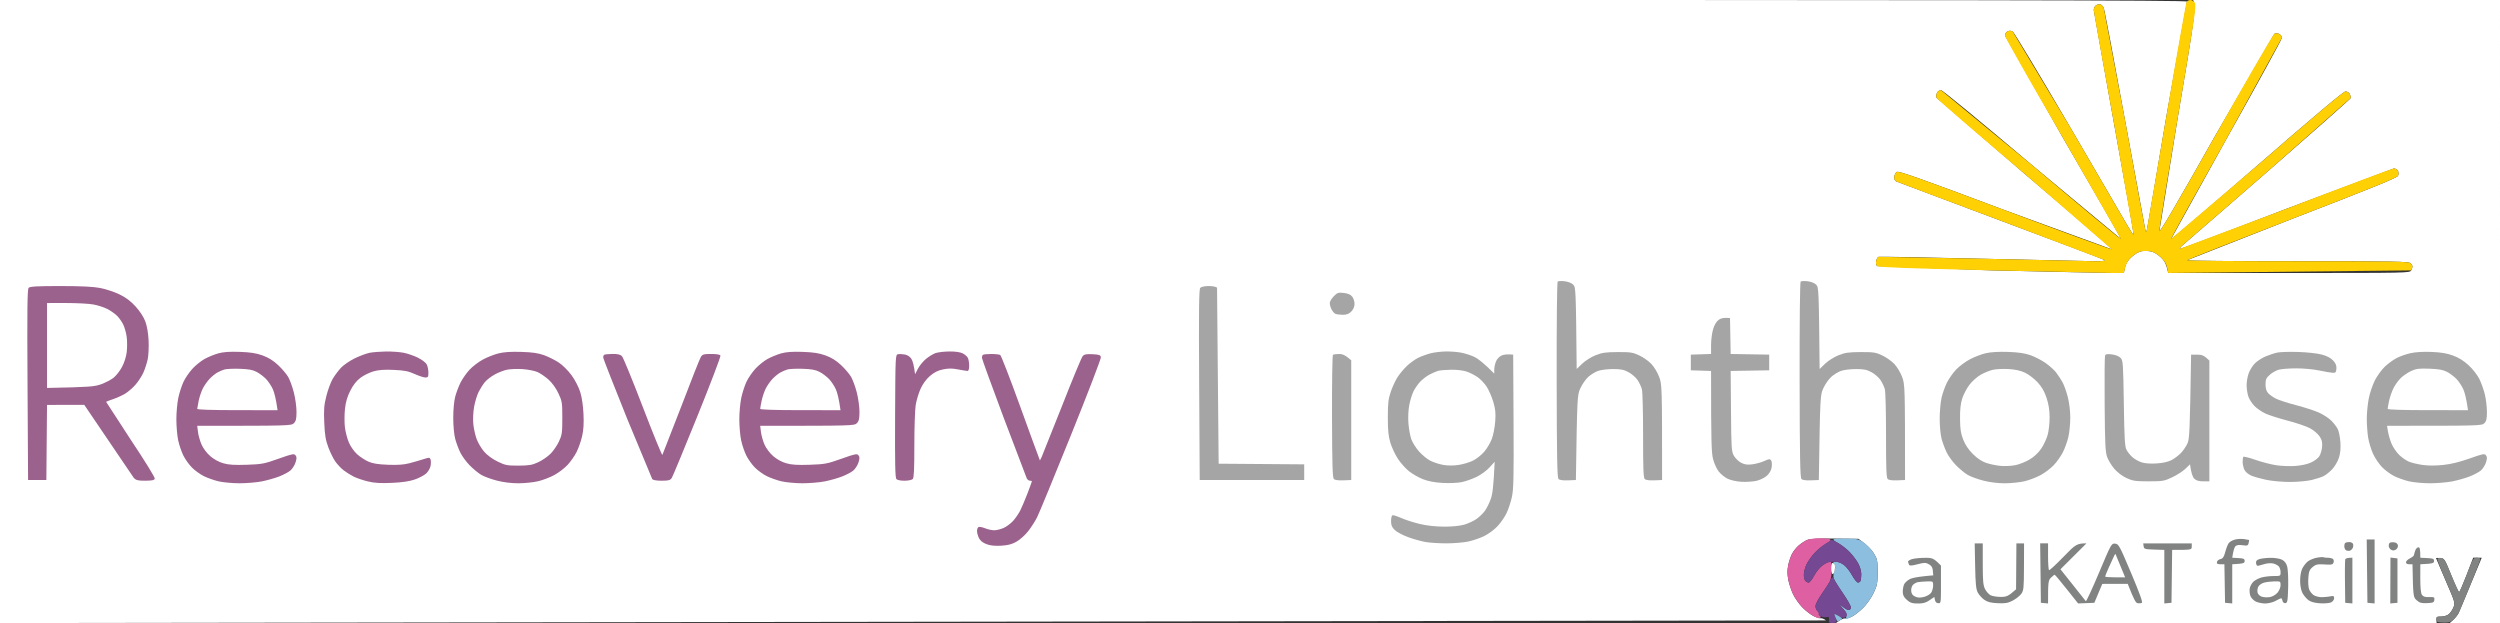 <svg xmlns="http://www.w3.org/2000/svg" viewBox="0 0 1914 477" width="321" height="80"  xmlns:v="https://vecta.io/nano"><rect x="0" y="0" width="1914" height="477" fill="#333333" stroke="none"/><path d="M0 238.5V477l1398-2.01c-1.37-1.09-3.17-1.83-4-1.66s-3.3-.58-5.5-1.67-6.03-4.05-8.51-6.57c-2.49-2.53-5.71-7.07-7.16-10.09s-3.14-8.09-3.74-11.25c-.75-3.96-.78-7.31-.09-10.75.55-2.75 1.84-6.69 2.86-8.75 1.03-2.06 3.39-5.06 5.25-6.65 1.87-1.6 4.74-3.48 6.39-4.18 2.12-.91 8.3-1.23 21.17-1.1l18.16.18c6.72 4.73 10.02 8.3 11.67 10.97 2.79 4.52 3 5.55 3 14.45 0 8.63-.31 10.23-3.08 16.08-1.76 3.71-5.19 8.6-8 11.38-2.71 2.69-6.61 5.72-8.67 6.75s-4.31 1.65-5 1.37c-.69-.27-2.6.4-4.25 1.49l-3 2 460-.03c-.48-4.73-.15-4.96 3.25-4.92 2.17.03 4.69-.71 5.98-1.75 1.23-.98 2.87-3.36 3.64-5.29 1.39-3.43 1.27-3.85-5.97-20.5l-7.39-17.25c-.01-.14 1.45-.14 3.24 0 3.18.24 3.36.51 8.47 13.25 2.87 7.15 5.57 12.92 6 12.83.43-.1 3.03-6.07 5.78-13.27l5-13.11 6.5.05-17.61 42.25c-.76 1.51-2.63 3.88-4.14 5.25l-2.75 2.51 38.5-.01V0h-235c2.65 4.26 1.25 13.66-11.6 89.5l-14.16 87.35c.18 1.61 13.78-21.62 43.26-73.88l44.75-77.1c1.04-.52 2.56-.46 3.75.13 1.1.55 2 1.9 2 3s-19.12 35.97-42.5 77.5l-42.25 76.4c.14.49 29.72-24.71 65.75-56.01 44.89-38.99 66.21-56.9 67.75-56.89 1.25 0 2.7.89 3.25 2 .55 1.1.79 2.56.54 3.25-.26.69-28.92 26-63.69 56.25l-65.29 56.66c-1.13.92-1.84 1.95-1.56 2.29.28.35 36.72-13.35 81-30.43l82.75-31.04c1.24.01 2.65.81 3.13 1.77.49.96.54 2.65.11 3.75-.59 1.55-18.65 8.91-80.98 33l-80.61 31.75c-.22.41 37.85.75 84.6.75 74.22 0 85.19.19 86.5 1.5.83.82 1.5 1.95 1.5 2.5s-.45 1.9-1 3c-.99 1.98-2 2-93.5 2H1660c-1.57-7.27-3.02-9.59-5.92-12.25-2.57-2.37-5.46-3.98-7.83-4.36-2.06-.34-5.21-.34-7 0-1.79.33-5.09 2.3-7.33 4.36-2.9 2.66-4.35 4.98-5 8L1626 209c-13.17 0-55.36-.91-102.25-2.03l-86.6-3.25c-.84-.76-1.12-2.25-.75-3.97.33-1.51 1.16-2.93 1.85-3.15s36.58.44 79.75 1.47l86.5 1.92c4.6.02 7.58-.32 7-.82-.55-.48-36.33-14.03-79.5-30.13l-80.25-30.15c-1.12-.57-1.66-1.84-1.5-3.54.14-1.46 1.01-3.14 1.94-3.75 1.35-.88 17.71 4.92 82.5 29.24l82.06 30c.69-.19-29.1-25.99-66.2-57.34l-68-58.75c-.3-.96-.1-2.65.45-3.75s1.9-2 3-2c1.19 0 29.44 23.25 69.75 57.4l68 56.5c.14-.5-19.76-35.21-44.22-77.15l-44.5-78.5c-.02-1.27.84-2.69 1.97-3.25 1.41-.7 2.59-.63 4.01.25 1.1.69 20.5 32.97 43.1 71.75l44.99 77.25c2.15 3.71 4.13 6.64 4.4 6.5.28-.14-6.47-38.39-15-85l-15.54-87c-.03-1.24.65-2.81 1.5-3.5.84-.69 2.33-1.13 3.29-.98.96.14 2.25 1.38 2.86 2.75.61 1.36 7.99 40.28 16.41 86.48l15.64 84.5c.19.28.53.28.76 0 .24-.28 7.02-39.65 15.07-87.5l15.83-88.29c.97-1.06-151.06-1.29-836.57-1.25L0 0v238.5z" fill="#fff"/><path d="M1674.18 1.25c-.57.69-7.63 40.4-15.69 88.25l-15.07 87.5c-.23.28-.57.28-.76 0s-7.23-38.3-15.64-84.5l-16.41-86.48c-.61-1.37-1.9-2.61-2.86-2.75-.96-.15-2.45.29-3.29.98-.85.69-1.53 2.26-1.5 3.5.02 1.24 7.02 40.39 15.54 87l15 85c-.27.14-2.25-2.79-4.4-6.5L1584.11 96l-43.1-71.75c-1.42-.88-2.6-.95-4.01-.25-1.13.56-1.99 1.98-1.97 3.25.01 1.24 20.04 36.56 44.5 78.5l44.22 77.15c-.14.49-30.74-24.94-68-56.5L1486 69c-1.1 0-2.45.9-3 2s-.75 2.79-.45 3.75c.31.96 30.91 27.4 68 58.75l66.2 57.34c-.69.19-37.62-13.31-82.06-30-64.79-24.32-81.15-30.12-82.5-29.24-.93.61-1.8 2.29-1.94 3.75-.16 1.7.38 2.97 1.5 3.54.96.5 37.08 14.06 80.25 30.15l79.5 30.13c.58.5-2.4.84-7 .82-4.4-.03-43.33-.89-86.5-1.92l-79.75-1.47c-.69.22-1.52 1.64-1.85 3.15-.37 1.72-.09 3.21.75 3.97 1 .9 23.38 1.74 86.6 3.25l93.75 2.03h8.5c1.57-7.27 3.02-9.59 5.92-12.25 2.24-2.06 5.54-4.03 7.33-4.36 1.79-.34 4.94-.34 7 0 2.37.38 5.26 1.99 7.83 4.36 2.9 2.66 4.35 4.98 5 8l.92 4.25 186-2c.55-1.1 1-2.45 1-3s-.67-1.68-1.5-2.5c-1.31-1.31-12.28-1.5-86.5-1.5-46.75 0-84.82-.34-84.6-.75s36.49-14.7 80.61-31.75c62.33-24.09 80.39-31.45 80.98-33 .43-1.1.38-2.79-.11-3.75-.48-.96-1.89-1.76-3.13-1.77s-38.47 13.96-82.75 31.04l-81 30.43c-.28-.34.43-1.37 1.56-2.29 1.13-.91 30.51-26.41 65.29-56.66l63.69-56.25c.25-.69.01-2.15-.54-3.25-.55-1.11-2-2-3.25-2-1.54-.01-22.86 17.9-67.75 56.89l-65.75 56.01c-.14-.5 18.88-34.87 42.25-76.4L1747 29c0-1.1-.9-2.45-2-3-1.19-.59-2.71-.65-3.75-.13-.96.48-21.1 35.18-44.75 77.1-29.48 52.26-43.08 75.49-43.26 73.88-.14-1.29 6.23-40.6 14.16-87.35 12.85-75.84 14.25-85.24 13-87.25-.77-1.24-2.25-2.25-3.29-2.25s-2.36.56-2.93 1.25z" fill="#ffd004"/><path d="M1192.58 215.57c-.54.45-.86 31.2-.79 75.35.1 59.59.38 74.83 1.42 75.83.81.79 3.51 1.16 7.29 1l6-.25c.99-64.55 1.03-65.07 3.5-70.4 1.38-2.97 4.08-6.82 6-8.56s5.3-3.81 7.5-4.59 7.38-1.41 11.5-1.4c6.09.01 8.34.48 11.96 2.48 2.46 1.36 5.51 4.04 6.79 5.97 1.29 1.93 2.76 5.07 3.29 7 .52 1.93.93 17.9.91 35.5-.03 24.92.25 32.28 1.26 33.25.81.79 3.51 1.16 7.29 1l6-.25c0-71.95-.07-73.17-2.26-79-1.25-3.33-3.92-7.74-6-9.91-2.06-2.15-6.21-5.07-9.24-6.5-4.91-2.31-6.69-2.58-16.5-2.54-9.2.04-11.98.44-17 2.45-3.32 1.33-7.87 4.21-10.2 6.45l-4.19 4.05c-.59-60.86-.71-62.55-2.61-64.53-1.2-1.24-3.81-2.29-6.5-2.62-2.47-.3-4.91-.2-5.42.22zm186 0c-.54.45-.86 31.2-.79 75.35.1 59.59.38 74.83 1.42 75.83.81.79 3.51 1.16 7.29 1l6-.25c.99-64.55 1.03-65.07 3.5-70.4 1.38-2.97 4.08-6.82 6-8.56s5.3-3.81 7.5-4.59 7.38-1.41 11.5-1.4c6.09.01 8.34.48 11.96 2.48 2.46 1.36 5.51 4.04 6.79 5.97 1.29 1.93 2.76 5.07 3.29 7 .52 1.93.93 17.9.91 35.5-.03 24.92.25 32.28 1.26 33.25.81.79 3.51 1.16 7.29 1l6-.25c0-71.95-.07-73.17-2.26-79-1.25-3.33-3.92-7.74-6-9.91-2.06-2.15-6.21-5.07-9.24-6.5-4.91-2.31-6.69-2.58-16.5-2.54-9.2.04-11.98.44-17 2.45-3.32 1.33-7.87 4.21-10.2 6.45l-4.19 4.05c-.59-60.86-.71-62.55-2.61-64.53-1.2-1.24-3.81-2.29-6.5-2.62-2.47-.3-4.91-.2-5.42.22z" fill="#a5a5a5"/><path d="M21.94 220.36c-1.02 1.09-1.2 15.89-.86 74.25l.42 72.89h14L36 310l28.5-.06 37.87 55.84c1.82 1.93 3.13 2.27 8.88 2.25 5.09-.02 6.87-.4 7.25-1.53.29-.87-7.54-13.56-18.5-30l-18.75-28.86c.14-.19 2.5-1.11 5.25-2.03 2.75-.93 6.8-2.74 9-4.03 2.2-1.28 5.77-4.31 7.94-6.71 2.16-2.4 4.96-6.62 6.23-9.37 1.26-2.75 2.8-7.48 3.43-10.5.62-3.02.92-9.55.67-14.5-.3-5.67-1.24-11.03-2.55-14.5-1.25-3.31-4.19-7.83-7.4-11.35-3.74-4.12-7.4-6.87-12.32-9.27-3.85-1.87-10.49-4.08-14.75-4.89-5.46-1.05-14.52-1.49-30.64-1.49-18 0-23.16.29-24.17 1.36z" fill="#9c628e"/><path d="M918.94 220.36c-1.02 1.09-1.2 15.89-.86 74.25l.42 72.89h80v-12L933 355l-1.23-134.77c-.7-.7-3.57-1.26-6.41-1.25-3.02.01-5.66.58-6.42 1.38zm102.22 6.44c-1.65 1.67-3.04 3.98-3.08 5.12-.05 1.15.53 3.32 1.28 4.83s2.1 3.09 3 3.5 3.46.75 5.69.75c2.99 0 4.68-.65 6.5-2.5 1.55-1.59 2.47-3.69 2.49-5.75.03-1.79-.76-4.3-1.75-5.58-1.26-1.65-3.16-2.49-6.46-2.88-4.23-.49-4.95-.25-7.67 2.51z" fill="#a5a5a5"/><path d="M36 264.5V297c32.9-.64 36.38-1.01 41.5-2.86 3.3-1.2 7.58-3.44 9.5-4.99 1.92-1.54 4.81-5.25 6.41-8.23 1.73-3.23 3.19-7.84 3.62-11.42.39-3.3.38-8.48-.02-11.5-.4-3.03-1.58-7.28-2.62-9.45-1.04-2.18-3.24-5.28-4.89-6.89s-5.03-3.95-7.5-5.19c-2.47-1.25-7.2-2.76-10.5-3.37s-12.64-1.11-20.75-1.11L36 232v32.5z" fill="#fff"/><path d="M1315.7 244.95c-1.73 1.31-3.24 3.94-4.21 7.3-.83 2.89-1.51 8.29-1.5 12l.01 6.75-15.5.5v12l15.5.5c-.01 55.27.3 62.72 1.54 67.5.85 3.3 2.79 7.57 4.32 9.5 1.52 1.93 4.54 4.38 6.7 5.46 2.24 1.11 6.75 2.14 10.44 2.37 3.58.22 8.75-.08 11.5-.67 2.88-.62 6.33-2.27 8.14-3.87 2.03-1.82 3.35-4.1 3.75-6.54.33-2.06.16-4.43-.39-5.25-.88-1.32-1.52-1.26-5.25.43-2.34 1.07-6.5 2.22-9.25 2.56-3.78.46-5.85.17-8.47-1.19-1.9-.99-4.38-3.37-5.5-5.3-1.9-3.28-2.05-5.39-2.28-34.25L1325 284l29.5-.5v-12l-29.5-.5-.5-27.5c-4.96-.49-7.12.17-8.8 1.45z" fill="#a5a5a5"/><path d="M167 270.56c-3.03.86-7.69 2.77-10.37 4.25s-6.84 4.83-9.25 7.44-5.5 7.11-6.86 10c-1.37 2.89-3.16 8.4-3.98 12.25-.83 3.85-1.51 11.27-1.51 16.5s.62 12.43 1.37 16c.74 3.57 2.54 8.86 3.98 11.75s4.42 7.05 6.62 9.25 6.25 5.13 9 6.5c2.75 1.38 7.81 3.17 11.25 3.99 3.44.81 10.64 1.49 16 1.5 5.36 0 13.01-.63 17-1.4 3.99-.78 9.95-2.45 13.25-3.71s7.24-3.33 8.75-4.59 3.31-4.06 4-6.21c1-3.14 1-4.24 0-5.5-1.12-1.41-2.48-1.14-13 2.61-10.88 3.88-12.68 4.22-24.25 4.63-9.4.32-13.86.05-18-1.13-3.39-.96-7.22-3.05-10-5.46-2.62-2.26-5.4-5.95-6.66-8.81-1.19-2.71-2.43-7.06-2.75-9.67L151 326c70.67 0 72.07-.07 74-2 1.6-1.6 2-3.34 2.01-8.75.01-3.71-.91-10.35-2.03-14.75-1.13-4.4-3.1-9.8-4.39-12-1.28-2.2-4.76-6.26-7.71-9.03-3.74-3.49-7.36-5.73-11.88-7.36-4.89-1.76-9.22-2.43-17.5-2.72-7.91-.27-12.55.06-16.5 1.17zm116-.47c-2.48.48-7.65 2.41-11.5 4.29-3.85 1.89-8.59 5.16-10.54 7.27-1.95 2.12-4.75 5.87-6.22 8.35s-3.65 8.32-4.84 13c-1.82 7.18-2.08 10.36-1.65 20.5.41 9.65 1.02 13.37 3.13 19 1.44 3.85 3.85 8.75 5.37 10.88 1.51 2.14 4.32 5.11 6.25 6.62 1.93 1.5 5.41 3.69 7.75 4.87 2.34 1.17 7.29 2.85 11 3.73 5.03 1.2 9.68 1.48 18.25 1.09 7.86-.35 13.4-1.16 17.5-2.57 3.3-1.13 7.24-3.2 8.75-4.59s3.03-3.99 3.38-5.78.35-4.04 0-5c-.59-1.63-.96-1.64-5.38-.22-2.61.84-7.45 2.24-10.75 3.11-4.29 1.13-9 1.47-16.5 1.18-7.69-.3-11.71-.95-15-2.43-2.48-1.1-6.3-3.6-8.5-5.55-2.27-2-5.02-5.88-6.35-8.94-1.29-2.97-2.69-8.33-3.11-11.9-.41-3.57-.38-9.87.07-14 .59-5.32 1.78-9.38 4.11-13.96 2.23-4.39 4.72-7.53 7.78-9.83 2.48-1.85 6.98-4.07 10-4.92 3.95-1.12 8.32-1.43 15.5-1.1 8.09.36 11.14.96 16 3.16 3.3 1.49 7.01 2.69 8.25 2.68 1.93-.03 2.25-.56 2.24-3.78-.01-2.06-.58-4.86-1.25-6.21-.69-1.36-3.71-3.68-6.74-5.18-3.02-1.5-7.98-3.21-11-3.8s-9.1-1.02-13.5-.96c-4.4.07-10.02.51-12.5.99zm98.5.49c-3.3.84-8.65 2.96-11.88 4.72s-7.77 5.22-10.09 7.7c-2.31 2.48-5.4 6.86-6.87 9.75-1.46 2.89-3.34 7.84-4.17 11-.88 3.39-1.49 10.06-1.48 16.25.01 6.06.64 12.83 1.49 16 .81 3.02 2.58 7.75 3.93 10.5 1.34 2.75 4.61 7.19 7.26 9.87 2.64 2.68 6.61 5.93 8.81 7.22s7.6 3.26 12 4.39c5.06 1.29 11.13 2.03 16.5 2.02 4.68-.02 11.43-.72 15-1.57s9.15-2.98 12.38-4.74c3.23-1.75 7.77-5.21 10.09-7.69 2.31-2.48 5.4-6.86 6.87-9.75 1.46-2.89 3.38-8.29 4.26-12 1.15-4.88 1.47-9.67 1.12-17.25-.3-6.58-1.25-12.92-2.54-17-1.16-3.68-4.03-9.21-6.62-12.75-2.58-3.54-6.84-7.76-9.81-9.72-2.89-1.91-7.95-4.44-11.25-5.62-4.46-1.61-8.94-2.25-17.5-2.51-8.06-.24-13.3.11-17.5 1.18zm216.5-.02c-3.02.86-7.69 2.77-10.37 4.25s-6.84 4.83-9.25 7.44-5.5 7.11-6.86 10c-1.37 2.89-3.16 8.4-3.98 12.25-.83 3.85-1.51 11.27-1.51 16.5s.62 12.43 1.37 16c.74 3.57 2.54 8.86 3.98 11.75s4.42 7.05 6.62 9.25 6.25 5.13 9 6.5c2.75 1.38 7.81 3.17 11.25 3.99 3.44.81 10.64 1.49 16 1.5 5.36 0 13.01-.63 17-1.4 3.99-.78 9.95-2.45 13.25-3.71s7.24-3.33 8.75-4.59 3.31-4.06 4-6.21c1-3.14 1-4.24 0-5.5-1.12-1.41-2.48-1.14-13 2.61-10.88 3.88-12.68 4.22-24.25 4.63-9.4.32-13.86.05-18-1.13-3.39-.96-7.22-3.05-10-5.46-2.62-2.26-5.4-5.95-6.66-8.81-1.19-2.71-2.43-7.06-2.75-9.67L582 326c70.67 0 72.07-.07 74-2 1.6-1.6 2-3.34 2.01-8.75.01-3.71-.91-10.35-2.03-14.75-1.13-4.4-3.1-9.8-4.39-12-1.28-2.2-4.76-6.26-7.71-9.03-3.74-3.49-7.36-5.73-11.88-7.36-4.89-1.76-9.22-2.43-17.5-2.72-7.91-.27-12.55.06-16.5 1.17zm118.2-.23c-1.81.64-5.07 2.63-7.25 4.42-2.17 1.79-4.95 5.16-6.16 7.5l-2.22 4.25c-.83-7.03-1.86-10.29-2.82-11.79-1.09-1.68-2.98-2.93-5-3.3-1.79-.33-4.15-.44-5.25-.24-1.96.35-2 1.23-2.22 47.34-.18 35.96.06 47.29 1 48.28.7.75 3.38 1.28 6.27 1.25 2.78-.02 5.6-.6 6.27-1.29.89-.91 1.21-7.85 1.2-25.75 0-13.48.47-27.43 1.05-31s2.26-9.16 3.74-12.41c1.71-3.76 4.33-7.32 7.19-9.78 3.2-2.75 6.08-4.19 10-5.01 4.15-.86 6.98-.86 11.5.02 3.3.64 6.56 1.16 7.25 1.17.79.01 1.25-1.45 1.25-3.99 0-2.2-.45-4.9-1-6s-2.35-2.68-4-3.5c-1.9-.95-5.67-1.47-10.25-1.42-3.99.04-8.73.6-10.55 1.25z" fill="#9c628e"/><path d="M1095.5 270.42c-2.75.69-7.03 2.22-9.5 3.39-2.47 1.18-6.5 4.07-8.95 6.42-2.44 2.35-5.71 6.29-7.26 8.77s-3.82 7.43-5.04 11c-1.83 5.39-2.21 8.72-2.22 19.5 0 10.07.44 14.46 1.96 19.5 1.08 3.57 3.66 9.09 5.74 12.25 2.07 3.16 5.91 7.46 8.52 9.54 2.61 2.09 7.45 4.84 10.75 6.12 4.02 1.56 8.97 2.49 15 2.83 4.95.28 11.47.01 14.5-.61 3.03-.61 8.2-2.43 11.5-4.04s7.76-4.87 9.92-7.26l3.91-4.33c-.86 19.21-1.68 24.81-2.98 28.5-1.07 3.02-3.05 7.05-4.4 8.95s-4.25 4.74-6.45 6.31-6.47 3.56-9.5 4.42c-3.41.97-9.3 1.55-15.5 1.52-6.39-.03-13.07-.77-18.5-2.05-4.67-1.11-11.09-3.17-14.25-4.58s-6.2-2.34-6.75-2.07-1 2.3-1 4.5c0 3.05.66 4.65 2.78 6.75 1.53 1.51 6.15 3.97 10.25 5.47 4.11 1.5 10.17 3.19 13.47 3.76s10.5 1.02 16 1.01 12.92-.63 16.5-1.38 9.14-2.65 12.37-4.23c3.24-1.59 7.83-5 10.25-7.63 2.41-2.61 5.5-7.11 6.86-10 1.37-2.89 3.18-8.4 4.03-12.25 1.3-5.9 1.5-14.99 1.27-58l-.28-51c-4.65-.48-7.32-.03-8.93.69-1.7.76-3.48 2.68-4.25 4.56-.73 1.79-1.32 4.6-1.32 6.25v3c-8.14-8.2-12.64-11.57-15.25-12.79-2.61-1.21-7.11-2.66-10-3.22s-8.17-.97-11.75-.92c-3.58.06-8.75.66-11.5 1.35zm425-.05c-3.3.73-8.87 2.86-12.38 4.73s-8.27 5.42-10.59 7.9c-2.31 2.48-5.4 6.86-6.87 9.75-1.46 2.89-3.33 8.06-4.15 11.5-.81 3.44-1.48 10.75-1.48 16.25-.01 5.68.63 12.38 1.47 15.5.81 3.02 2.58 7.75 3.93 10.5 1.34 2.75 4.61 7.19 7.26 9.87 2.64 2.68 6.61 5.93 8.81 7.22s7.6 3.26 12 4.39c5.06 1.29 11.13 2.03 16.5 2.02 4.67-.02 11.42-.72 15-1.57s9.15-2.98 12.38-4.74c3.23-1.75 7.77-5.21 10.09-7.69 2.31-2.48 5.4-6.86 6.87-9.75 1.46-2.89 3.33-8.06 4.15-11.5.81-3.44 1.49-10.07 1.51-14.75.01-5.13-.73-11.47-1.88-16-1.04-4.12-2.9-9.3-4.13-11.5-1.22-2.2-3.46-5.57-4.97-7.5s-5.17-5.18-8.13-7.23c-2.97-2.05-8.09-4.68-11.39-5.84-4.26-1.5-9.19-2.23-17-2.51-6.96-.25-13.2.1-17 .95zm223-.44c-2.2.46-6.25 1.79-9 2.95-2.75 1.15-6.44 3.57-8.21 5.36-1.76 1.79-3.91 5.28-4.77 7.76s-1.54 6.52-1.52 9 .59 6.25 1.27 8.38c.67 2.14 2.81 5.48 4.73 7.44 1.92 1.95 5.75 4.57 8.5 5.83s10.4 3.69 17 5.41 14.24 4.32 16.97 5.78c2.74 1.46 6.04 4.23 7.34 6.16 1.84 2.72 2.28 4.51 1.99 8-.2 2.48-1.14 5.74-2.08 7.25-.95 1.51-3.86 3.71-6.47 4.88-2.89 1.3-7.69 2.33-12.25 2.62-4.12.27-10.65.01-14.5-.59-3.85-.59-10.94-2.44-15.75-4.12-4.81-1.67-8.99-2.7-9.28-2.29s-.51 2.21-.5 4c.02 1.79.64 4.49 1.39 6 .78 1.57 3.02 3.46 5.25 4.4 2.14.91 7.38 2.37 11.64 3.25s12.36 1.59 18 1.59c5.64-.01 13.06-.69 16.5-1.5 3.44-.82 7.6-2.17 9.25-2.99s4.59-3.19 6.54-5.25c1.94-2.06 4.25-6 5.13-8.75 1.11-3.45 1.46-7.17 1.13-12-.26-3.85-1.17-8.35-2.01-10s-3.05-4.54-4.91-6.42c-1.86-1.89-6.08-4.65-9.38-6.15-3.3-1.49-11.17-4.06-17.5-5.7s-13.3-3.89-15.5-5-4.9-3.01-6-4.23c-1.37-1.52-2-3.61-2-6.69 0-3.78.5-4.92 3.25-7.39 1.79-1.61 4.94-3.37 7-3.91 2.06-.55 8.14-1 13.5-1 5.36-.01 13.24.74 17.5 1.65 4.26.92 8.88 1.7 10.25 1.75 2.12.08 2.54-.4 2.75-3.16.18-2.38-.49-4.05-2.5-6.23-1.85-2.02-4.7-3.51-8.75-4.59-3.32-.89-11.36-1.77-18-1.97-6.6-.2-13.8.01-16 .47zm102 .45c-3.3.75-8.03 2.39-10.5 3.66-2.47 1.26-6.53 4.19-9 6.5-2.47 2.32-5.97 7.08-7.76 10.59-1.79 3.5-3.93 9.86-4.75 14.12s-1.49 11.24-1.48 15.5c0 4.26.47 10.68 1.04 14.25s2.28 9.2 3.79 12.5c1.52 3.3 4.65 7.91 6.96 10.25s6.45 5.38 9.2 6.75c2.75 1.38 7.81 3.17 11.25 3.99 3.44.81 10.64 1.49 16 1.5 5.36 0 13.01-.63 17-1.4 3.99-.78 9.95-2.45 13.25-3.71s7.24-3.33 8.75-4.59 3.31-4.06 4-6.21c1-3.14 1-4.24 0-5.5-1.12-1.42-2.42-1.16-12.5 2.43-7.55 2.69-14.21 4.32-20.25 4.96-5.74.61-11.45.61-15.75-.01-3.71-.53-8.44-1.66-10.5-2.51s-5.44-3.21-7.51-5.25c-2.06-2.03-4.65-5.84-5.75-8.45-1.09-2.61-2.33-6.78-2.74-9.27l-.75-4.51c71.18.03 72.57-.04 74.5-1.97 1.61-1.61 2-3.32 1.99-8.75-.01-3.71-.72-9.68-1.57-13.25-.86-3.57-2.76-8.92-4.24-11.89-1.51-3.03-5.11-7.62-8.23-10.5-3.8-3.5-7.59-5.85-12-7.45-4.63-1.68-9.27-2.45-16.45-2.73-6.26-.25-12.25.1-16 .95z" fill="#a5a5a5"/><path d="M462.5 271.67c-.46.36-.75 1.38-.65 2.25s8.32 21.83 18.27 46.58l19.24 46.29c.71.81 3.48 1.28 7.39 1.25 5.38-.03 6.44-.35 7.64-2.29.77-1.24 9.58-22.5 19.58-47.25s17.93-45.56 17.61-46.25c-.38-.81-2.85-1.25-7.08-1.25-5.65 0-6.69.29-7.92 2.25-.78 1.24-7.59 18.45-15.13 38.25l-14.33 36.77c-.34.42-7.05-16-14.92-36.5-7.86-20.5-15.06-38.07-16-39.05-1.24-1.31-3.2-1.78-7.28-1.75-3.07.02-5.96.33-6.42.7zm290 0c-.46.36-.76 1.49-.67 2.5s7.64 21.74 16.76 46.08l17.5 46c.5.96 1.58 1.75 2.41 1.75s1.5.23 1.5.5-1.51 4.44-3.36 9.25-4.32 10.66-5.5 13-3.6 5.9-5.39 7.91c-1.79 2.02-5.05 4.48-7.25 5.48s-5.46 1.83-7.25 1.84-4.94-.67-7-1.51-4.31-1.29-5-1-1.25 1.66-1.25 3.03c0 1.38.67 3.85 1.5 5.5 1 2 2.92 3.53 5.75 4.6 2.94 1.11 6.4 1.47 11.25 1.19 5.23-.31 8.2-1.09 11.75-3.1 2.61-1.48 6.6-5.05 8.87-7.94 2.26-2.89 5.37-7.73 6.9-10.75 1.52-3.02 13.21-31.37 25.96-63 12.75-31.62 23.04-58.4 22.85-59.5-.28-1.7-1.24-2.05-6.33-2.31-4.79-.25-6.33.05-7.62 1.5-.88 1-8.03 18.24-15.88 38.31l-15.56 39-1.28 2.5c-1.81-4.65-8.36-22.65-15.73-43s-13.97-37.33-14.66-37.73c-.7-.41-3.78-.75-6.85-.75-3.07-.01-5.96.28-6.42.65z" fill="#9c628e"/><path d="M1020.5 271.67c-.46.36-.78 21.63-.71 47.25.09 36.68.4 46.85 1.42 47.83.81.79 3.51 1.16 7.29 1l6-.25v-91.67c-4.63-4.07-6.71-4.83-9.33-4.83-2.11 0-4.21.3-4.67.67zm591.13.6c-.33.84-.47 17.66-.31 37.38.24 30.51.53 36.52 1.95 40.35.92 2.48 3.4 6.52 5.53 9 2.3 2.68 6.05 5.51 9.28 7 4.79 2.21 6.77 2.5 16.92 2.5 10.75 0 11.92-.2 18-3.06 3.58-1.69 8.11-4.61 10.09-6.5l3.58-3.44c.97 7.13 2.09 9.83 3.31 11 1.49 1.42 3.45 2 6.81 2h4.71v-92.45c-4.02-4-5.72-4.55-9.29-4.55h-4.71c-.94 59.98-1.23 64.5-2.8 68-.99 2.2-3.24 5.5-5 7.34-1.76 1.83-5 4.27-7.2 5.41-2.6 1.35-6.63 2.25-11.5 2.55-4.82.3-8.93-.01-11.5-.87-2.2-.74-5.3-2.49-6.88-3.89-1.59-1.39-3.61-3.89-4.5-5.54-1.37-2.53-1.7-8.16-2.12-35.72-.47-31-.61-32.84-2.5-34.81-1.21-1.25-3.84-2.3-6.63-2.65-3.61-.45-4.77-.24-5.24.95z" fill="#a5a5a5"/><path d="M171.81 282.88c-1.49.45-3.96 1.52-5.5 2.38-1.55.86-4.22 3.07-5.95 4.9-1.73 1.84-4.04 5.14-5.13 7.34s-2.49 6.36-3.11 9.25L151 313c0 .64 10.93 1 30.75 1.01l30.75.02c-1.24-8.94-2.5-13.55-3.6-16.03s-3.44-6-5.2-7.84c-1.76-1.83-5-4.28-7.2-5.43-3.02-1.59-6.2-2.17-13-2.39-4.95-.15-10.21.09-11.69.54zm216.19.19c-2.48.54-6.7 2.21-9.38 3.71-2.69 1.49-6.01 4.07-7.38 5.72s-3.52 5.02-4.78 7.5c-1.25 2.48-2.83 7.65-3.5 11.5-.69 3.96-.95 9.71-.59 13.25.35 3.44 1.51 8.61 2.59 11.5s3.67 7.21 5.75 9.61c2.31 2.65 6.32 5.59 10.27 7.5 5.9 2.86 7.33 3.14 16 3.11 8.02-.03 10.39-.44 15.02-2.57 3.02-1.39 7.27-4.3 9.44-6.46 2.16-2.17 5.09-6.42 6.5-9.44 2.32-4.98 2.56-6.68 2.56-18 0-11.8-.17-12.86-3-18.89-1.83-3.9-4.75-7.97-7.5-10.45-2.48-2.23-6.3-4.85-8.5-5.83-2.2-.97-7.37-1.98-11.5-2.25-4.12-.27-9.52-.05-12 .49zm214.81-.19c-1.49.45-3.96 1.52-5.5 2.38-1.55.86-4.22 3.07-5.95 4.9-1.73 1.84-4.04 5.14-5.13 7.34s-2.49 6.36-3.11 9.25c-.61 2.89-1.12 5.7-1.12 6.25 0 .64 10.93 1 30.75 1.01l30.75.02c-1.24-8.94-2.5-13.55-3.6-16.03s-3.44-6-5.2-7.84c-1.76-1.83-5-4.28-7.2-5.43-3.02-1.59-6.2-2.17-13-2.39-4.95-.15-10.21.09-11.69.54zm923.19.18c-2.47.53-6.75 2.24-9.5 3.8s-6.67 5.04-8.71 7.74c-2.04 2.69-4.51 7.38-5.49 10.4-1.25 3.87-1.76 8.47-1.7 15.5.06 7.98.54 11.21 2.41 16 1.57 4.03 4 7.67 7.41 11.07 3.33 3.32 6.8 5.66 10.08 6.79 2.75.95 7.7 1.99 11 2.31 3.3.31 8.47.07 11.5-.55 3.03-.61 7.94-2.58 10.92-4.37 3.4-2.04 6.7-5.12 8.82-8.25 1.87-2.75 4.09-7.48 4.94-10.5s1.53-9.1 1.5-13.5c-.03-5.61-.74-10.08-2.36-14.95-1.64-4.92-3.63-8.37-6.82-11.84-2.47-2.69-6.75-5.98-9.5-7.3-3.4-1.63-7.39-2.54-12.5-2.86-4.12-.25-9.53-.02-12 .51zm320 .96c-2.47 1.15-6 3.53-7.84 5.29-1.84 1.75-4.37 5.21-5.62 7.69-1.26 2.48-2.8 6.86-3.42 9.75-.61 2.89-1.12 5.7-1.12 6.25 0 .64 10.93 1 30.75 1.01l30.75.02c-1.24-8.94-2.5-13.55-3.6-16.03s-3.44-6-5.2-7.84c-1.76-1.83-5-4.28-7.2-5.44-3.05-1.6-6.26-2.18-13.5-2.45-8.01-.29-10.2-.01-14 1.75zm-745.03-.09c-1.39.41-4.32 1.68-6.5 2.82s-5.38 3.58-7.11 5.41c-1.73 1.84-4.05 5.14-5.15 7.34s-2.57 6.93-3.26 10.5c-.74 3.85-1.02 9.56-.67 14 .32 4.13 1.27 9.52 2.11 12s3.49 6.75 5.88 9.5c2.4 2.75 6.36 6.01 8.8 7.24 2.44 1.24 6.9 2.67 9.93 3.2 3.47.6 7.81.6 11.75.01 3.44-.52 8.39-2.01 11-3.31s6.45-4.33 8.54-6.75c2.08-2.41 4.71-6.87 5.85-9.89s2.31-9.1 2.61-13.5c.44-6.38.12-9.42-1.55-15-1.16-3.85-3.43-9.02-5.05-11.5s-4.68-5.72-6.8-7.21-5.88-3.41-8.35-4.27c-2.69-.93-7.52-1.52-12-1.45-4.12.05-8.64.44-10.03.86z" fill="#fff"/><path d="M1383.5 413.39c-1.65.72-4.52 2.61-6.39 4.21-1.86 1.59-4.22 4.59-5.25 6.65-1.02 2.06-2.31 6-2.86 8.75-.69 3.44-.66 6.79.09 10.75.6 3.16 2.29 8.23 3.74 11.25s4.67 7.56 7.16 10.09c2.48 2.52 6.42 5.56 8.76 6.75 3.23 1.64 4.42 1.86 4.94.91.38-.69.15-1.36-.5-1.5-.66-.14-.97-.7-.69-1.25s-.2-1.56-1.04-2.25c-.85-.69-1.54-2.37-1.52-3.75.02-1.37 2.09-5.43 4.62-9 2.52-3.57 5.31-7.85 6.2-9.5.96-1.79 1.64-5.53 1.67-9.25.06-4.91-.25-6.25-1.43-6.25-.83-.01-3.19 1.12-5.25 2.5-2.19 1.46-5 4.79-6.75 8-1.65 3.02-3.56 5.51-4.25 5.52s-1.82-.56-2.52-1.25c-.69-.7-1.25-2.84-1.22-4.77.02-1.93.92-5.41 2.01-7.75s3.89-6.33 6.23-8.87c2.34-2.53 6.28-5.75 8.75-7.14 3.48-1.95 4.16-2.71 3-3.37-.83-.46-4.42-.83-8-.82-3.58.02-7.85.62-9.5 1.34z" fill="#de60a3"/><path d="M1404.5 412.65c-1.63.41-1.08 1.02 3 3.3 2.75 1.54 6.91 4.88 9.25 7.42 2.34 2.55 5.15 6.43 6.25 8.63s2 5.57 2 7.5-.22 4.18-.5 5-1.17 1.5-2 1.5-2.85-2.48-4.5-5.5-4.46-6.61-6.25-7.97-4.49-2.49-6-2.5c-2.49-.03-2.63.16-1.5 1.92.98 1.53 1 2.76.06 5.75-1 3.16-.93 4.3.38 6.8.87 1.65 3.99 6.49 6.94 10.75s5.37 8.65 5.37 9.75c0 1.24-.66 1.99-1.75 1.98-.96-.01-3.08-1.25-4.71-2.75-1.77-1.62-2.39-1.92-1.55-.73.78 1.1 2.26 2.9 3.28 4 1.2 1.28 1.67 2.81 1.3 4.25-.31 1.24-.35 2.25-.07 2.25s2.19-.84 4.25-1.87 5.96-4.06 8.67-6.75c2.81-2.78 6.24-7.67 8-11.38 2.77-5.85 3.08-7.45 3.08-16.08 0-8.9-.21-9.93-3-14.45-1.65-2.67-4.95-6.24-7.34-7.92-3.89-2.74-5.16-3.07-12.5-3.23-4.49-.1-9.06.05-10.16.33z" fill="#8cbedf"/><path d="M1711.11 413.08c-1.86.49-4 1.68-4.75 2.65-.75.98-1.95 4.02-2.68 6.77-1.05 3.95-1.83 5.11-3.75 5.55-1.34.3-2.54 1.31-2.68 2.25-.19 1.28.49 1.7 2.75 1.7h3l.5 29.5 5.5.5v-30c8.75-.46 9.5-.82 9.5-2.5s-.75-2.04-4.75-2.25L1709 427c.87-5.81 1.73-8.1 2.46-8.83.89-.89 2.68-1.14 5.44-.75 3.65.52 4.16.34 4.67-1.67.31-1.24.42-2.3.25-2.37-.18-.06-1.9-.36-3.82-.65-1.92-.3-5.03-.14-6.89.35z" fill="#818282"/><path d="M1397.4 416.45c-2.69 1.78-6.67 5.21-8.84 7.64-2.16 2.43-4.74 6.21-5.72 8.41-.99 2.2-1.81 5.57-1.83 7.5-.03 1.93.53 4.07 1.22 4.77.7.69 1.83 1.26 2.52 1.25s2.6-2.5 4.25-5.52c1.75-3.21 4.56-6.54 6.75-8 2.65-1.77 5.07-2.5 8.25-2.48 3.21.03 5.43.75 7.75 2.51 1.79 1.36 4.6 4.95 6.25 7.97s3.67 5.5 4.5 5.5 1.72-.68 2-1.5.5-3.19.49-5.25c-.01-2.28-1.13-5.71-2.87-8.75-1.58-2.75-4.95-6.91-7.49-9.25-2.55-2.34-6.36-5.1-8.48-6.14l-3.85-1.88-4.9 3.22z" fill="#744892"/><path d="M1812.23 437.25l.27 24.25 5.5.5v-49h-6.04l.27 24.25zm-16.73-21.58c-.46.36-.76 1.71-.67 3 .09 1.28.84 2.56 1.67 2.83s2.06.29 2.75.04c.69-.26 1.59-1.16 2-2 .41-.85.53-2.22.25-3.04s-1.55-1.5-2.83-1.5c-1.29 0-2.71.3-3.17.67zm34.04-.05c-.48.39-.8 1.54-.71 2.55s.96 2.26 1.92 2.8c1.19.65 2.34.57 3.59-.25 1.06-.7 1.7-2.08 1.5-3.22-.23-1.27-1.28-2.11-2.89-2.3-1.39-.16-2.93.03-3.41.42zm-317.37 17.63c.27 14.06.66 17.85 2.08 20.5.96 1.79 3.21 4.26 5 5.49 2.44 1.69 4.99 2.33 10.25 2.57 5.77.26 7.78-.09 11.44-2 2.44-1.27 5.37-3.58 6.5-5.13 1.89-2.59 2.06-4.28 2.12-20.75l.06-17.93h-5.86l-.26 35.17c-5.97 5.36-7.35 5.83-11.75 5.82-2.89-.01-6.37-.58-7.75-1.27-1.37-.69-3.29-2.82-4.25-4.73-1.44-2.88-1.75-6.24-1.75-19.24V416h-6.17l.34 17.25zm50.06 5.5l.27 22.75 5.5.5c-.05-16.55.2-17.74 2.22-19.73 1.26-1.22 2.5-2.25 2.78-2.28.28-.02 4.44 4.92 9.25 10.98L1591 462l12.43-.5 6.07-14.47 19.5-.03c4.81 12.38 6.2 14.59 7.57 14.82 1.06.17 2.49.06 3.18-.25.89-.41-1.47-7.01-8.15-22.82-8.95-21.18-9.53-22.26-12.25-22.53-2.82-.28-2.96-.03-12.35 22.26-5.22 12.39-9.77 22.2-10.1 21.78l-19.4-24.43 19.9-19.83c-7.38 0-8.39.76-17.78 10.48-5.57 5.77-10.46 10.27-10.87 10-.41-.26-.75-4.98-.75-10.48v-10h-6.04l.27 22.75zm78.94-20.5c.31 2.09.9 2.27 8.08 2.5l7.75.25v41l5.5-.5.5-40.5c14.83 0 15-.06 15-2.5V416h-37.16l.33 2.25zm207.91 3.32c-.48 1.41-.92 2.98-.98 3.5-.05.51-1.45 1.61-3.1 2.43s-3 2.18-3 3c0 .93.94 1.5 2.5 1.5h2.5c.5 24.93.55 25.22 3.25 27.59 2.27 1.99 3.66 2.37 8 2.16 4.62-.22 5.28-.52 5.5-2.5.23-2.04-.15-2.24-4-2.12-3.15.1-4.58-.35-5.52-1.75-.83-1.23-1.26-5.58-1.25-12.63L1853 432c9.75-.46 10.5-.79 10.5-2.5s-.75-2.04-5.25-2.25L1853 427c0-6.91-.41-8-1.52-8-.84 0-1.92 1.15-2.4 2.57z" fill="#818282"/><path d="M1618.32 426.11l-3.93 8.61c-1.57 3.42-2.75 6.46-2.62 6.75s3.61.53 7.73.53h7.5l-7.4-17.89c-.11-.21-.69.69-1.28 2z" fill="#fff"/><path d="M1773.5 427.04c-2.2.45-5.12 1.67-6.5 2.71-1.37 1.04-3.29 3.44-4.25 5.32-1.09 2.14-1.75 5.69-1.75 9.43s.66 7.29 1.75 9.43c.96 1.88 3.02 4.36 4.58 5.5 1.93 1.41 4.8 2.19 9 2.45 3.41.21 7.18-.12 8.42-.75 1.24-.62 2.25-2.03 2.25-3.13 0-1.72-.46-1.91-3.25-1.38-1.79.34-4.83.58-6.75.54-1.92-.05-4.51-.77-5.75-1.62s-2.74-2.78-3.34-4.29-.88-5.45-.63-8.75c.38-5.07.89-6.36 3.28-8.36 2.44-2.03 3.67-2.3 9.14-2 5.62.32 6.38.14 6.9-1.64.34-1.17.02-2.31-.76-2.73-.74-.41-2.35-.75-3.59-.75-1.24-.01-2.81-.19-3.5-.4s-3.05-.02-5.25.42zm-309.95 1.12c-1.62.55-2.86 1.42-2.75 1.92.11.51.44 1.48.73 2.17.42.99 1.8.93 6.53-.25 5.35-1.34 6.28-1.34 8.71.03 2.02 1.13 2.81 2.44 3.03 5l.31 3.47c-11.32.91-16.07 1.93-17.86 2.84s-3.76 2.67-4.38 3.91-1.11 3.82-1.09 5.75c.03 2.62.82 4.19 3.13 6.25 2.52 2.25 4.05 2.76 8.34 2.78 4 .02 6.15-.57 9-2.5L1481 457c.42 3.75 1.25 4.58 2.75 4.75 2.24.25 2.25.19 2.25-14.25V433c-5.76-5.76-6.53-5.99-12.75-5.92-3.71.04-8.08.53-9.7 1.08zm266.2-.08c-2.06.69-2.68 1.49-2.48 3.17.18 1.41.83 2.11 1.75 1.87a302.47 302.47 0 0 0 4.98-1.36c1.92-.55 4.74-.71 6.25-.37 1.51.33 3.42 1.29 4.25 2.11s1.5 2.85 1.5 4.5c0 2.95-.08 3-5.25 3.01-2.89 0-7.05.49-9.25 1.09s-5.02 2.06-6.28 3.25c-1.25 1.18-2.52 3.5-2.81 5.15-.3 1.65-.06 4.24.52 5.75.59 1.51 2.42 3.43 4.07 4.25s4.91 1.5 7.25 1.5c2.34.01 5.93-.89 8-2 2.06-1.1 3.97-2 4.25-2s.72.9 1 2c.3 1.2 1.2 1.9 2.25 1.74 1.53-.23 1.79-1.74 2.06-12.25.17-6.6-.17-13.68-.75-15.74-.73-2.59-1.99-4.21-4.06-5.25-1.7-.85-5.48-1.47-8.75-1.42-3.16.04-6.99.49-8.5 1zm65.79.21c-.23.71-.33 8.47-.23 17.25l.19 15.96 5.5.5v-35c-3.91 0-5.23.58-5.46 1.29zm34.53 16.14L1830 462l5.5-.5v-34l-5.35-.63-.08 17.56zm36-16.25c-.05.73 3.02 8.52 6.81 17.32 6.73 15.62 6.86 16.08 5.49 19.5-.78 1.93-2.41 4.31-3.64 5.29-1.29 1.04-3.81 1.78-5.98 1.75-3.3-.03-3.72.23-3.5 2.19s.88 2.26 5.26 2.42c4.03.14 5.55-.29 7.75-2.24 1.51-1.32 3.37-3.65 4.13-5.16.77-1.51 4.82-11.19 9-21.5 4.19-10.31 7.61-19.2 7.61-19.75s-1.24-1.01-2.75-1.02c-2.61-.02-3.01.65-7.86 13.25-2.81 7.3-5.39 13.16-5.75 13.02-.35-.14-3-5.99-5.89-13-4.74-11.5-5.51-12.78-7.93-13.07-1.68-.19-2.7.18-2.75 1z" fill="#818282"/><path d="M1402 435c0 2.2.45 4.23 1 4.5s1.28-.96 1.63-2.75c.34-1.79.34-3.81 0-4.5-.35-.69-1.08-1.25-1.63-1.25s-1 1.8-1 4z" fill="#fff"/><path d="M1401.58 443.75c-.29.96-3.01 5.35-6.06 9.75-3.04 4.4-5.55 9.13-5.57 10.5-.02 1.38.67 3.18 1.53 4s1.33 1.73 1.05 2c-.29.27.37 1.06 1.47 1.75s3.01 1.01 4.25.73c1.92-.45 2.21-.15 2 2-.22 2.19.14 2.52 2.75 2.52 2 0 3-.5 3-1.5 0-.82-.45-2.4-1-3.5s-.66-1.99-.25-1.97 1.65.7 2.75 1.52 2.79 1.48 3.75 1.47 2.09-.7 2.5-1.54c.47-.95-.01-2.34-1.3-3.75-1.12-1.23-2.68-3.13-3.46-4.23-.84-1.19-.22-.89 1.55.73 1.63 1.5 3.75 2.74 4.71 2.75 1.09.01 1.75-.74 1.75-1.98 0-1.1-2.92-6.27-6.5-11.5s-6.5-9.95-6.5-10.5-.43-1-.95-1-1.18.79-1.47 1.75z" fill="#744892"/><path d="M1468.3 445.69c-1.21.23-2.91 1.18-3.78 2.12-.9.96-1.46 2.98-1.3 4.68.2 2.15 1.06 3.35 3.03 4.25 2.02.92 3.82.99 6.75.26 2.22-.55 4.67-2 5.51-3.25.83-1.24 1.5-3.71 1.5-5.5-.01-3.23-.04-3.25-4.76-3.11-2.61.07-5.74.32-6.95.55zm264.95.4c-1.79.5-3.75 1.92-4.35 3.16-.61 1.24-.83 3.26-.5 4.5.34 1.29 1.77 2.62 3.35 3.11 1.51.48 4.28.59 6.15.25 1.92-.34 4.42-1.81 5.75-3.36 1.33-1.56 2.35-4.05 2.35-5.75 0-2.92-.12-3-4.75-2.91-2.61.05-6.21.5-8 1z" fill="#fff"/><path d="M1405.24 472.75c.64 1.51 1.3 2.86 1.46 3 .17.14 1.17-.31 2.24-1 1.85-1.19 1.8-1.33-1-3-1.62-.96-3.15-1.75-3.41-1.75-.25 0 .06 1.24.71 2.75z" fill="#8cbedf"/></svg>